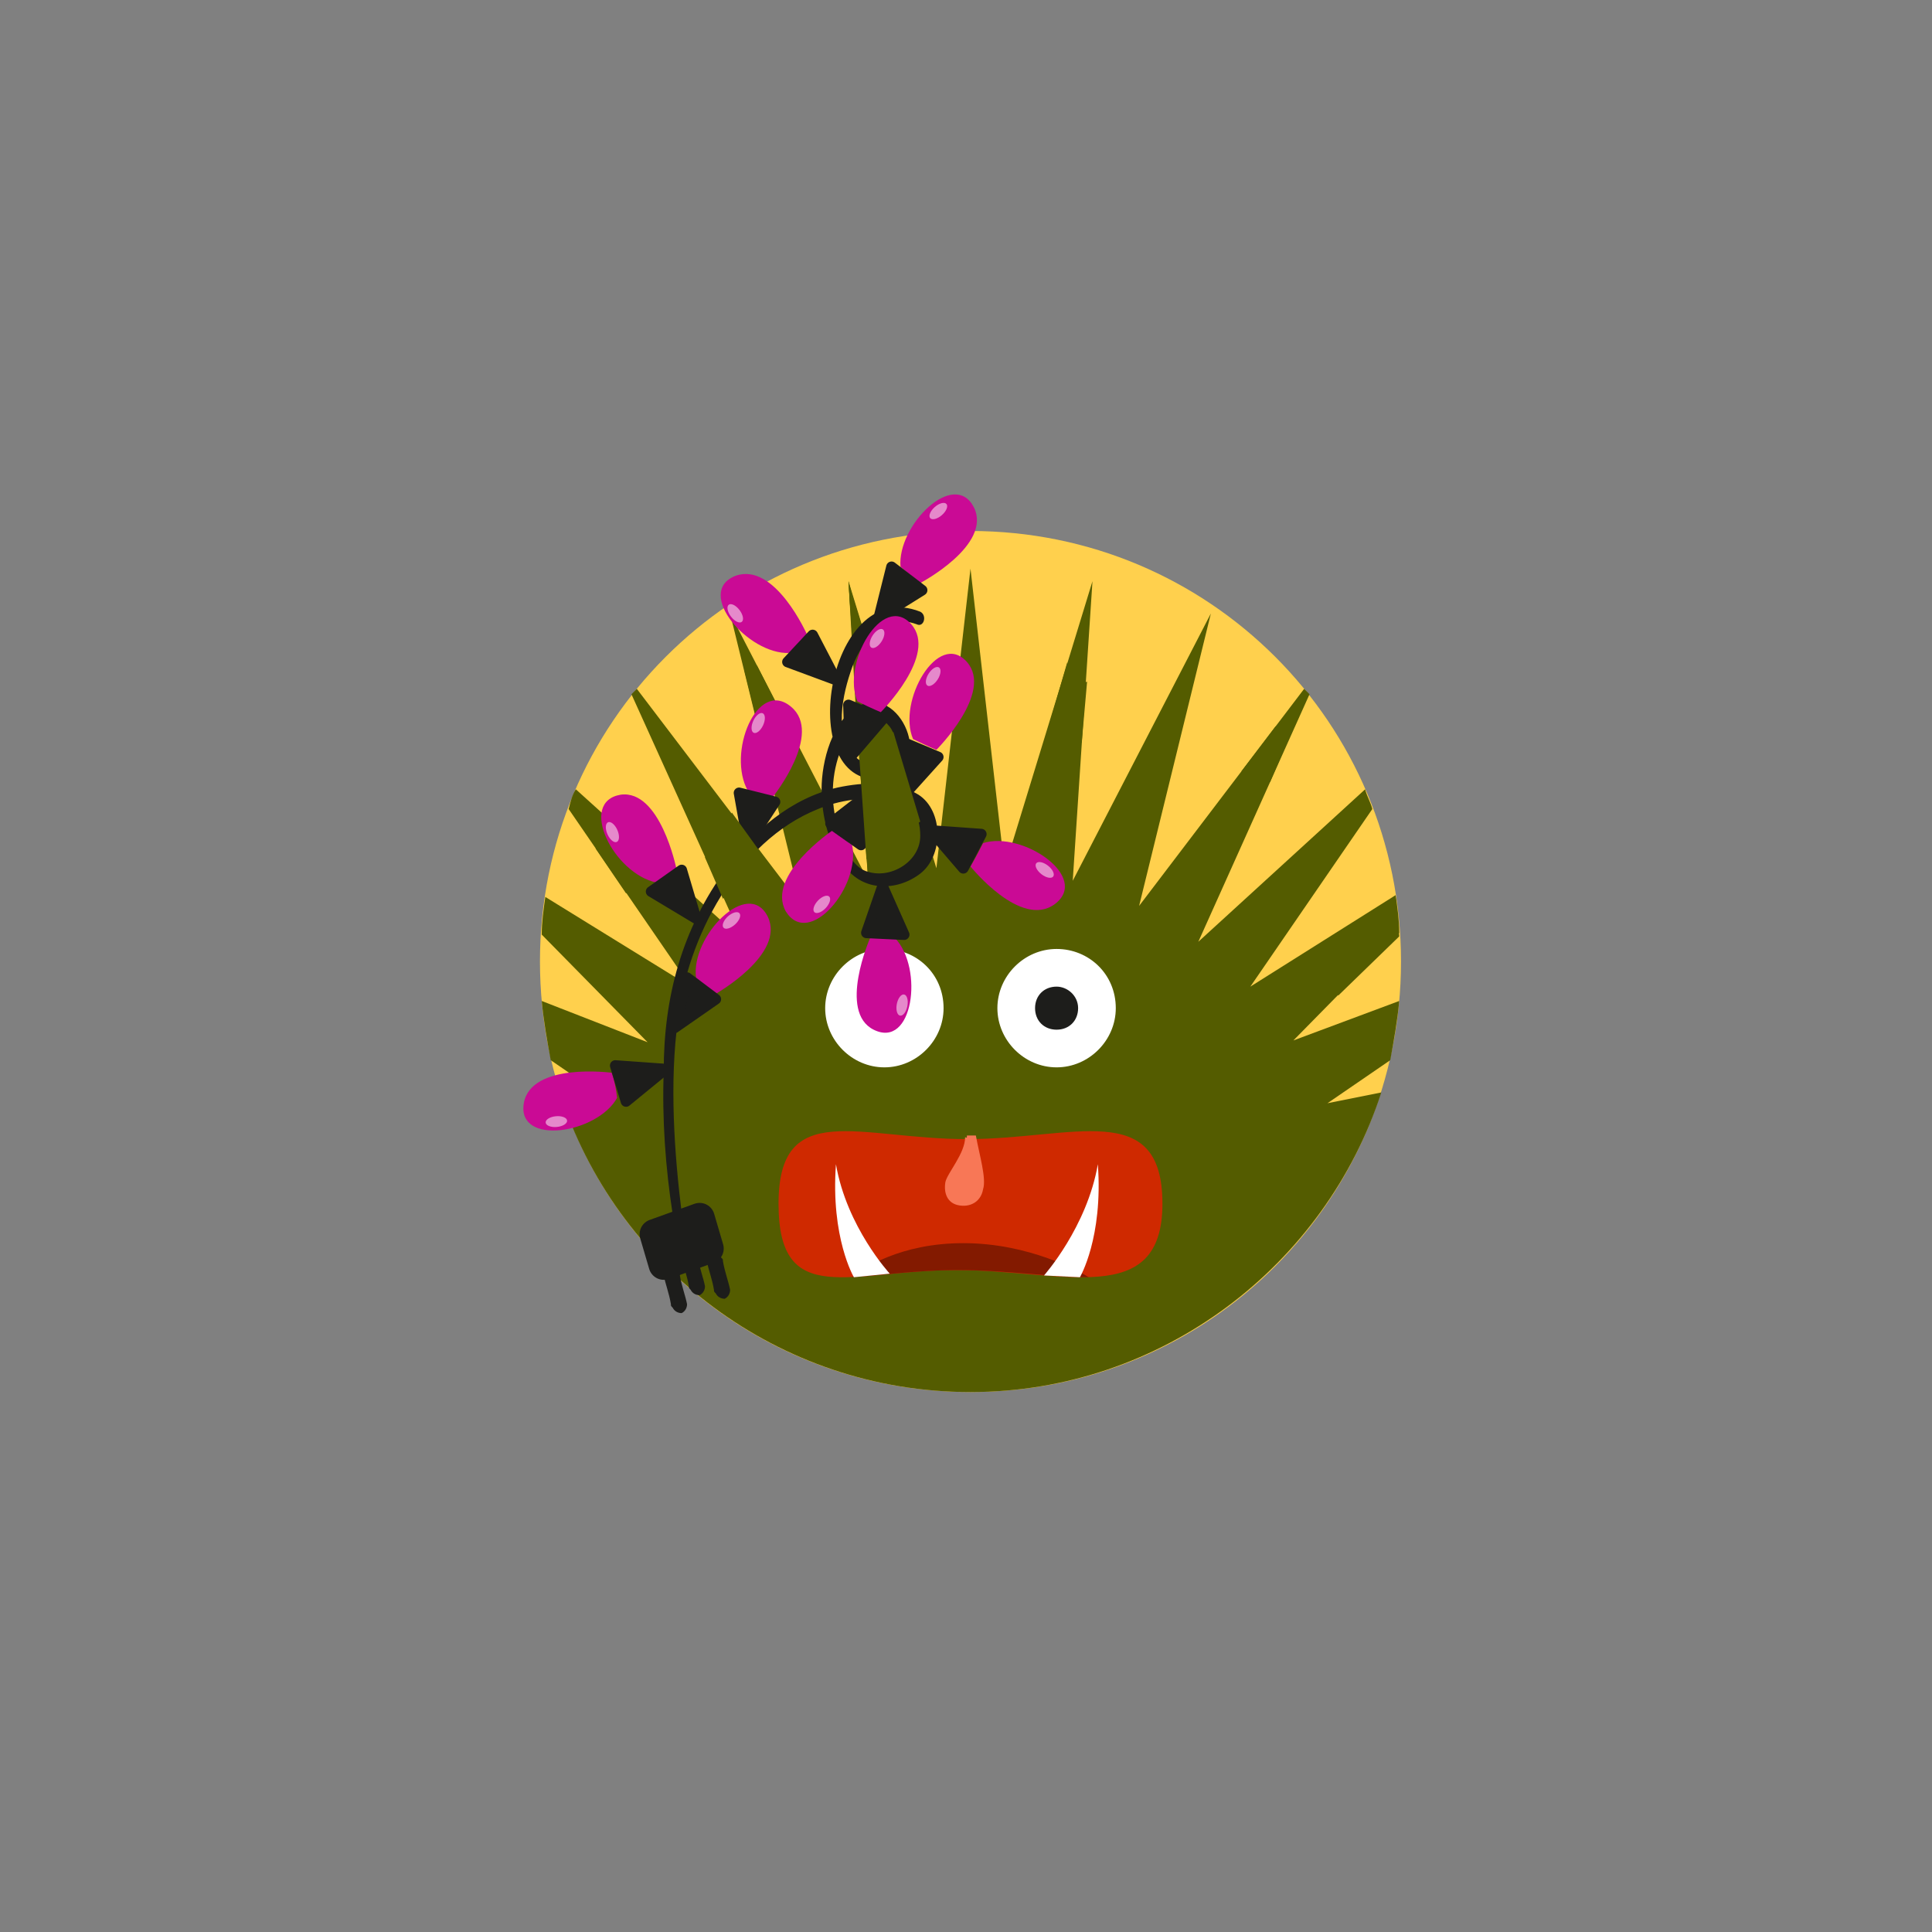 <?xml version="1.0" encoding="utf-8"?>
<!-- Generator: Adobe Illustrator 27.3.1, SVG Export Plug-In . SVG Version: 6.00 Build 0)  -->
<svg version="1.1" id="Ebene_1" xmlns="http://www.w3.org/2000/svg" xmlns:xlink="http://www.w3.org/1999/xlink" x="0px" y="0px"
	 viewBox="0 0 107.7 107.7" style="enable-background:new 0 0 107.7 107.7;" xml:space="preserve">
<rect x="0" y="0" width="107.7" height="107.7" fill="#808080" stroke="none"/>
<style type="text/css">
	.st0{fill:none;}
	.st1{fill:#FFD04D;}
	.st2{fill:#545C00;}
	.st3{fill:#CF2900;}
	.st4{fill:#FFFFFF;}
	.st5{fill:#1D1D1B;}
	.st6{fill:#831A00;}
	.st7{fill:#F87756;}
	.st8{fill:#1D1D1B;stroke:#1D1D1B;stroke-width:1.688;stroke-linecap:round;stroke-linejoin:round;stroke-miterlimit:10;}
	.st9{fill:#CA0A95;}
	.st10{fill:#1D1D1B;stroke:#1D1D1B;stroke-width:0.597;stroke-linejoin:round;stroke-miterlimit:10;}
	.st11{fill:#E589CB;}
</style>
<rect y="0" class="st0" width="107.7" height="107.7"/>
<g>
	<path class="st1" d="M78.1,53.6c0,13.3-10.7,24-24,24c-13.3,0-24-10.7-24-24c0-13.3,10.7-24,24-24C67.4,29.6,78.1,40.3,78.1,53.6z"
		/>
	<path class="st2" d="M77,60.9l-3,0.6l3.5-2.4c0.2-1.1,0.4-2.2,0.5-3.3L72.1,58l5.9-6c0-0.7-0.1-1.4-0.2-2.1L69.7,55l6.8-9.9
		c-0.1-0.4-0.3-0.7-0.4-1.1l-9.3,8.5L73,38.7c-0.1-0.1-0.2-0.2-0.3-0.3l-9.2,12.1l4-16.3l-7.7,14.9l1.1-16.7l-4.9,16l-1.9-16.7
		l-1.9,16.7l-4.9-16l1.1,16.7l-7.7-14.9l4,16.3l-9.2-12.1c-0.1,0.1-0.2,0.2-0.3,0.3l6.2,13.7L32.1,44c-0.2,0.3-0.3,0.7-0.4,1.1
		l6.8,9.9L30.4,50c-0.1,0.7-0.2,1.4-0.2,2.1l5.9,6l-5.9-2.3c0.1,1.1,0.3,2.2,0.5,3.3l3.5,2.4l-3-0.6c3.1,9.7,12.2,16.7,22.9,16.7
		S73.9,70.5,77,60.9z"/>
	<path class="st3" d="M64.8,67.1c0,5.9-5.6,3.7-11.5,3.7c-5.9,0-9.9,2.2-9.9-3.7c0-5.9,4.5-3.6,10.5-3.6
		C59.8,63.5,64.8,61.2,64.8,67.1z"/>
	<g>
		<g>
			<path class="st4" d="M52.6,56.2c0,1.8-1.5,3.3-3.3,3.3c-1.8,0-3.3-1.5-3.3-3.3c0-1.8,1.5-3.3,3.3-3.3
				C51.1,52.9,52.6,54.3,52.6,56.2z"/>
			<path class="st5" d="M50.5,56.2c0,0.7-0.5,1.2-1.2,1.2c-0.7,0-1.2-0.5-1.2-1.2c0-0.7,0.5-1.2,1.2-1.2C50,55,50.5,55.5,50.5,56.2z
				"/>
		</g>
		<g>
			<path class="st4" d="M62.2,56.2c0,1.8-1.5,3.3-3.3,3.3s-3.3-1.5-3.3-3.3c0-1.8,1.5-3.3,3.3-3.3S62.2,54.3,62.2,56.2z"/>
			<path class="st5" d="M60.1,56.2c0,0.7-0.5,1.2-1.2,1.2c-0.7,0-1.2-0.5-1.2-1.2c0-0.7,0.5-1.2,1.2-1.2
				C59.5,55,60.1,55.5,60.1,56.2z"/>
		</g>
	</g>
	<path class="st6" d="M47.5,71.2c1.6-0.1,3.6-0.4,5.9-0.4c2.7,0,5.2,0.4,7.3,0.4c-0.5-0.3-3.3-1.9-7-1.9
		C50.2,69.3,48.1,70.7,47.5,71.2z"/>
	<path class="st4" d="M47.6,71.2c0,0-1.3-2.2-1-6.3c0.6,3.5,3,6.1,3,6.1L47.6,71.2z"/>
	<path class="st4" d="M60.2,71.2c0,0,1.3-2.2,1-6.3c-0.6,3.5-3,6.2-3,6.2L60.2,71.2z"/>
	<path class="st7" d="M53.8,63.4c0,0.9-1,2-1.1,2.5c-0.1,0.6,0.1,1.2,0.8,1.3c0.7,0.1,1.2-0.3,1.3-0.9c0.2-0.6-0.2-1.9-0.4-3
		c-0.2,0-0.4,0-0.5,0C53.9,63.5,53.9,63.4,53.8,63.4z"/>
	<polygon class="st2" points="47.3,32.4 47.7,39.4 49.6,39.9 47.3,32.5 	"/>
	<polygon class="st2" points="59.1,38.5 58.2,41.4 60.3,41.4 60.6,38 	"/>
	<polygon class="st2" points="41.5,37.4 43.4,45 44.9,42.4 42.2,37.1 	"/>
	<polygon class="st2" points="33.2,47.3 34.9,49.8 36.7,48.2 34.4,46.2 	"/>
	<polygon class="st2" points="47.8,41 48.4,49.1 51.6,46.7 49.9,41 	"/>
	<polygon class="st2" points="71.1,40.5 69.2,43 70.8,43.6 72.3,40.1 	"/>
	<polygon class="st2" points="77.8,50 73.3,52.8 74.6,55.5 78,52.2 	"/>
	<polygon class="st2" points="47.3,32.4 47.4,34 47.7,33.9 	"/>
	<polygon class="st2" points="59.5,36.9 58.4,40.7 59.5,40.5 	"/>
	<g>
		<g>
			<path class="st5" d="M38,67.6c-0.4-3.2-0.7-7.3-0.2-10.8c0.5-4.5,3.3-9.9,7.8-11.7c1.2-0.5,2.6-0.7,3.9-0.5
				c1.2,0.2,1.8,0.7,1.8,2c0,1.4-1.6,2.4-2.9,2c-0.9-0.2-1.4-1.5-1.6-2.2c-0.5-1.4-0.5-3,0-4.4c0.4-1,1.5-3,2.7-1.6
				c0.3,0.3,0.4,0.7,0.4,1.2c0,1-1.1,1.3-1.8,0.9c-1.7-1-1.2-3.5-0.7-5c0.5-1.6,1.8-3.4,3.7-2.7c0.4,0.2,0.6-0.5,0.2-0.7
				c-5.3-2.1-7.1,10.1-2,9.3c2.9-0.5,0.9-5.4-1.5-4c-1.4,0.8-2,3-2,4.6c0,1.5,0.4,3.1,1.3,4.3c1,1.4,2.9,1.4,4.2,0.4
				c1.3-1,1.3-3.5-0.1-4.4c-1.3-0.8-3.1-0.7-4.5-0.4c-2.6,0.6-4.7,2.4-6.2,4.5c-2.5,3.4-3.5,7.2-3.5,11.3c-0.1,2.7,0.1,5.4,0.5,8
				C37.4,68.2,38.1,68,38,67.6L38,67.6z"/>
		</g>
	</g>
	<g>
		<polygon class="st8" points="39,67.9 36.5,68.8 37,70.5 39.5,69.6 		"/>
		<g>
			<g>
				<g>
					<path class="st5" d="M37,71.1c0.1,0.5,0.3,1,0.4,1.6c0,0.1,0,0.1,0.1,0.2c0.1,0.2,0.3,0.3,0.5,0.3c0.2-0.1,0.3-0.3,0.3-0.5
						c-0.1-0.5-0.3-1-0.4-1.6c0-0.1,0-0.1-0.1-0.2c-0.1-0.2-0.3-0.3-0.5-0.3C37,70.7,36.9,70.9,37,71.1L37,71.1z"/>
				</g>
			</g>
			<g>
				<g>
					<path class="st5" d="M39.4,70.3c0.1,0.5,0.3,1,0.4,1.6c0,0.1,0,0.1,0.1,0.2c0.1,0.2,0.3,0.3,0.5,0.3c0.2-0.1,0.3-0.3,0.3-0.5
						c-0.1-0.5-0.3-1-0.4-1.6c0-0.1,0-0.1-0.1-0.2c-0.1-0.2-0.3-0.3-0.5-0.3C39.5,69.9,39.3,70.1,39.4,70.3L39.4,70.3z"/>
				</g>
			</g>
			<g>
				<g>
					<path class="st5" d="M38,70.1c0.1,0.5,0.3,1,0.4,1.6c0,0.1,0,0.1,0.1,0.2c0.1,0.2,0.3,0.3,0.5,0.3c0.2-0.1,0.3-0.3,0.3-0.5
						c-0.1-0.5-0.3-1-0.4-1.6c0-0.1,0-0.1-0.1-0.2c-0.1-0.2-0.3-0.3-0.5-0.3C38,69.7,37.9,69.9,38,70.1L38,70.1z"/>
				</g>
			</g>
		</g>
	</g>
	<g>
		<g>
			<path class="st9" d="M51.3,32.5c0,0,4-2.1,3-4.2c-1.1-2.2-4.3,1-4.1,3.3C50.9,32.2,51.3,32.5,51.3,32.5z"/>
			<polygon class="st10" points="49,34.4 51.4,32.9 49.7,31.6 			"/>
		</g>
		<ellipse transform="matrix(0.753 -0.658 0.658 0.753 -5.827 41.442)" class="st11" cx="52.3" cy="28.5" rx="0.6" ry="0.3"/>
	</g>
	<g>
		<g>
			<path class="st9" d="M45,35.4c0,0-1.8-4.1-4-3.3c-2.3,0.9,0.7,4.4,3,4.3C44.6,35.8,45,35.4,45,35.4z"/>
			<polygon class="st10" points="46.6,37.9 45.3,35.4 43.9,36.9 			"/>
		</g>
		<ellipse transform="matrix(0.797 -0.603 0.603 0.797 -12.313 31.655)" class="st11" cx="41" cy="34.2" rx="0.3" ry="0.6"/>
	</g>
	<g>
		<g>
			<path class="st9" d="M52.2,41.8c0,0,3.2-3.2,1.7-4.9c-1.6-1.8-3.9,2.2-3,4.3C51.7,41.6,52.2,41.8,52.2,41.8z"/>
			<polygon class="st10" points="50.5,44.2 52.3,42.2 50.4,41.4 			"/>
		</g>
		<ellipse transform="matrix(0.536 -0.844 0.844 0.536 -7.67 61.393)" class="st11" cx="52" cy="37.7" rx="0.6" ry="0.3"/>
	</g>
	<g>
		<g>
			<path class="st9" d="M46.4,46.3c0,0-3.7,2.5-2.6,4.5c1.3,2.1,4.2-1.4,3.7-3.7C46.8,46.6,46.4,46.3,46.4,46.3z"/>
			<polygon class="st10" points="48.5,44.2 46.3,45.9 48,47.1 			"/>
		</g>
		
			<ellipse transform="matrix(0.686 -0.728 0.728 0.686 -22.299 49.182)" class="st11" cx="45.8" cy="50.4" rx="0.6" ry="0.3"/>
	</g>
	<g>
		<g>
			<path class="st9" d="M49.1,39.7c0,0,3.2-3.2,1.7-4.9c-1.6-1.8-3.9,2.2-3,4.3C48.6,39.5,49.1,39.7,49.1,39.7z"/>
			<polygon class="st10" points="47.4,42.2 49.2,40.1 47.3,39.3 			"/>
		</g>
		<ellipse transform="matrix(0.536 -0.844 0.844 0.536 -7.364 57.784)" class="st11" cx="48.9" cy="35.6" rx="0.6" ry="0.3"/>
	</g>
	<g>
		<g>
			<path class="st9" d="M54.1,48.3c0,0,2.8,3.5,4.7,2.1c2-1.5-1.8-4.1-4-3.4C54.4,47.8,54.1,48.3,54.1,48.3z"/>
			<polygon class="st10" points="51.9,46.3 53.7,48.4 54.7,46.5 			"/>
		</g>
		<ellipse transform="matrix(0.617 -0.787 0.787 0.617 -15.842 64.373)" class="st11" cx="58.2" cy="48.5" rx="0.3" ry="0.6"/>
	</g>
	<g>
		<g>
			<path class="st9" d="M34.1,59.8c0,0-4.5-0.6-4.9,1.7c-0.4,2.4,4.1,1.7,5.2-0.3C34.3,60.3,34.1,59.8,34.1,59.8z"/>
			<polygon class="st10" points="37.1,59.6 34.3,59.4 34.9,61.4 			"/>
		</g>
		
			<ellipse transform="matrix(0.996 -9.362360e-02 9.362360e-02 0.996 -5.712 3.176)" class="st11" cx="31" cy="62.5" rx="0.6" ry="0.3"/>
	</g>
	<g>
		<g>
			<path class="st9" d="M39.9,55.4c0,0,3.9-2.2,2.9-4.3c-1.1-2.2-4.3,1.1-4,3.4C39.4,55,39.9,55.4,39.9,55.4z"/>
			<polygon class="st10" points="37.6,57.3 39.9,55.7 38.3,54.5 			"/>
		</g>
		
			<ellipse transform="matrix(0.738 -0.675 0.675 0.738 -23.962 40.991)" class="st11" cx="40.8" cy="51.3" rx="0.6" ry="0.3"/>
	</g>
	<g>
		<g>
			<path class="st9" d="M37.7,48.4c0,0-0.9-4.4-3.1-4.1c-2.4,0.4-0.4,4.4,2,4.9C37.2,48.8,37.7,48.4,37.7,48.4z"/>
			<polygon class="st10" points="38.8,51.2 38,48.5 36.3,49.7 			"/>
		</g>
		
			<ellipse transform="matrix(0.914 -0.406 0.406 0.914 -15.867 17.821)" class="st11" cx="34.1" cy="46.4" rx="0.3" ry="0.6"/>
	</g>
	<g>
		<g>
			<path class="st9" d="M43.1,44.4c0,0,2.8-3.5,1-5c-1.9-1.6-3.6,2.6-2.4,4.7C42.5,44.3,43.1,44.4,43.1,44.4z"/>
			<polygon class="st10" points="41.7,47 43.2,44.7 41.2,44.2 			"/>
		</g>
		
			<ellipse transform="matrix(0.421 -0.907 0.907 0.421 -12.094 61.705)" class="st11" cx="42.3" cy="40.3" rx="0.6" ry="0.3"/>
	</g>
	<g>
		<g>
			<path class="st9" d="M48.5,52.3c0,0-1.8,4.1,0.2,5.1c2.2,1.1,2.8-3.4,1.2-5.1C49.1,52.3,48.5,52.3,48.5,52.3z"/>
			<polygon class="st10" points="49.2,49.4 48.3,52 50.4,52.1 			"/>
		</g>
		
			<ellipse transform="matrix(0.189 -0.982 0.982 0.189 -14.31 94.819)" class="st11" cx="50.3" cy="56.1" rx="0.6" ry="0.3"/>
	</g>
	<polygon class="st2" points="39.3,47.8 40.3,50.1 42.6,47.8 40.8,45.3 	"/>
	<polygon class="st2" points="47.9,42.2 48.3,47.9 51.3,45.8 49.8,40.8 	"/>
</g>
</svg>
